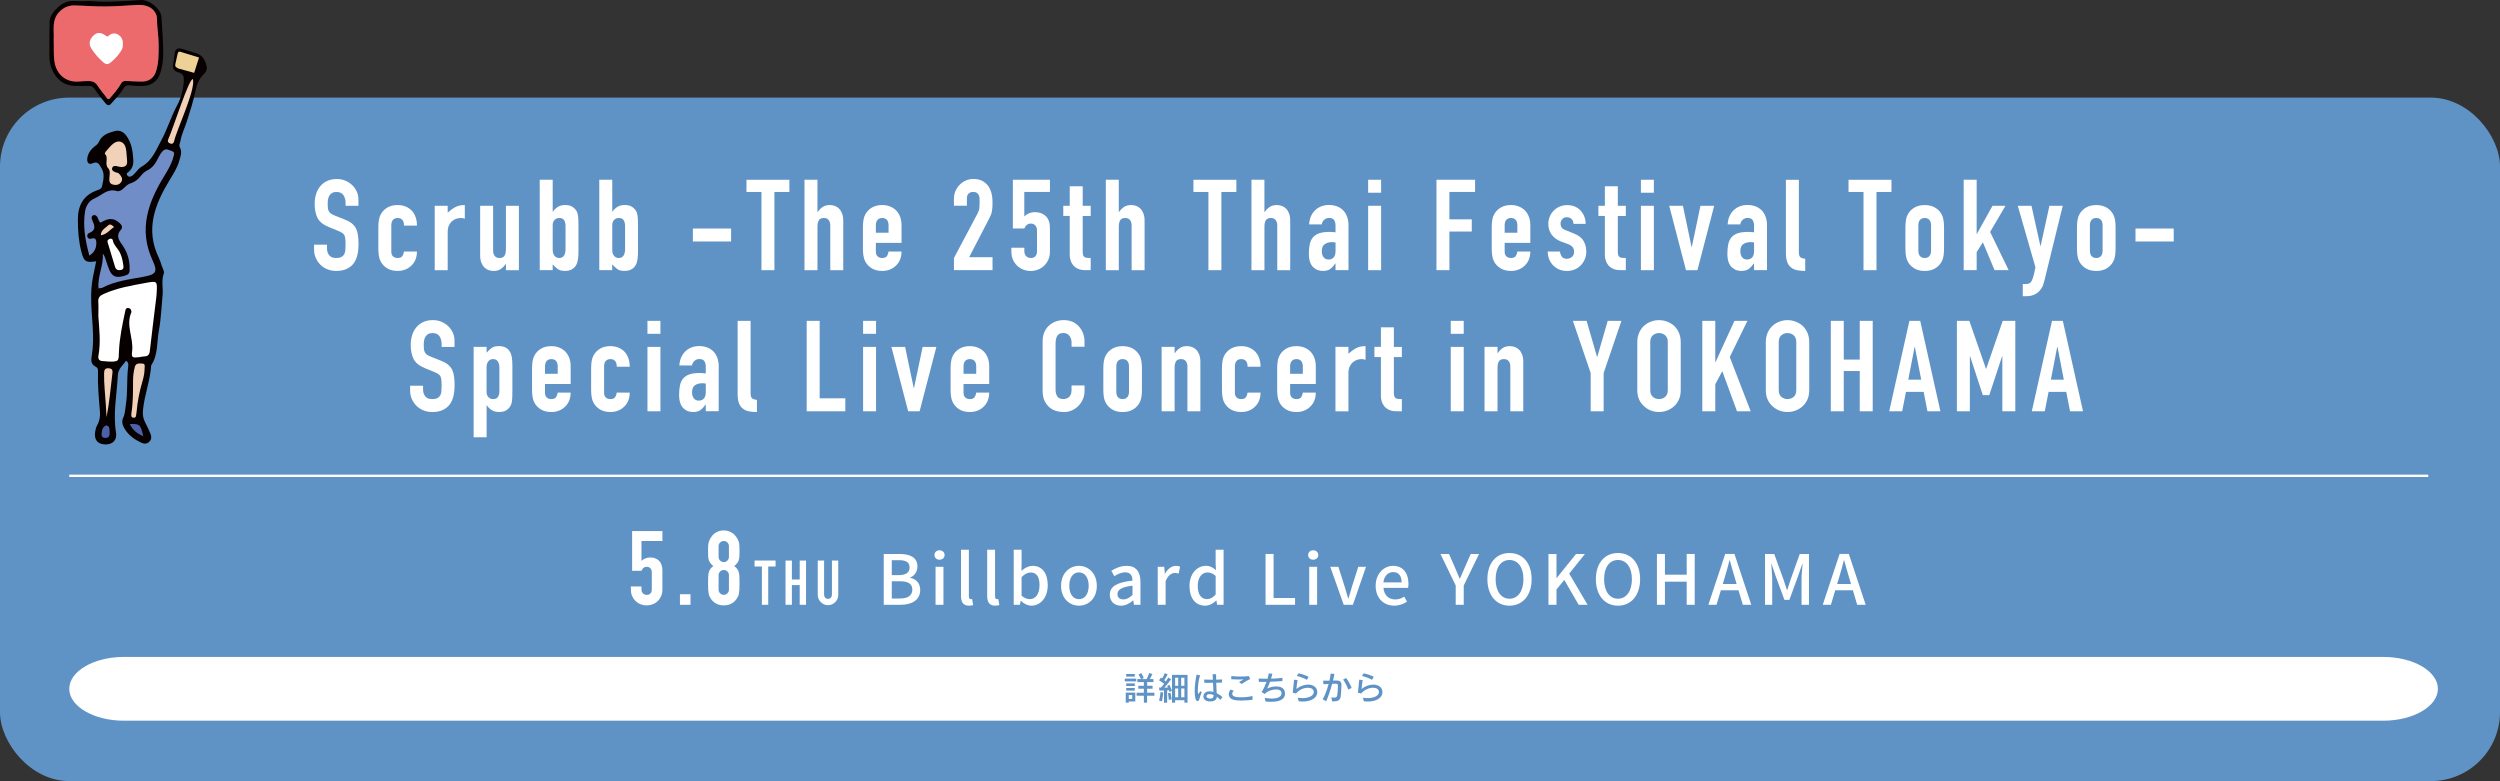 <?xml version="1.0" encoding="UTF-8"?><svg id="_レイヤー_1" xmlns="http://www.w3.org/2000/svg" viewBox="0 0 1063.1 332.14"><rect x="0" y="0" width="1063.1" height="332.14" fill="#333333" stroke="none"/><defs><style>.cls-1{fill:none;stroke:#fff;stroke-miterlimit:10;}.cls-2{fill:#f2d1b9;}.cls-3{fill:#4d61aa;}.cls-4{fill:#fff;}.cls-5{fill:#070000;}.cls-6{fill:#ec6a6c;}.cls-7{fill:#5f93c6;}.cls-8{fill:#edd196;}.cls-9{fill:#708dc7;}</style></defs><rect class="cls-7" y="41.51" width="1063.1" height="290.63" rx="29.34" ry="29.34"/><path class="cls-4" d="M152.46,87.52h-5.51v-1.24c0-1.26-.3-2.35-.89-3.27-.59-.92-1.59-1.38-3-1.38-.76,0-1.37.14-1.84.43-.47.29-.85.65-1.13,1.08-.29.47-.49,1-.59,1.59-.11.59-.16,1.21-.16,1.86,0,.76.03,1.39.08,1.89.05.5.19.95.41,1.35.22.4.53.74.94,1.03.41.29.98.58,1.7.86l4.21,1.67c1.22.47,2.21,1.02,2.97,1.65.76.63,1.35,1.36,1.78,2.19.4.86.67,1.85.81,2.94.14,1.1.22,2.35.22,3.75,0,1.62-.16,3.12-.49,4.51-.32,1.39-.85,2.56-1.57,3.54-.76,1.01-1.75,1.8-2.97,2.38-1.22.58-2.72.86-4.48.86-1.33,0-2.57-.23-3.73-.7-1.15-.47-2.14-1.12-2.97-1.94-.83-.83-1.48-1.79-1.97-2.89-.49-1.1-.73-2.29-.73-3.59v-2.05h5.51v1.73c0,1.01.3,1.92.89,2.73.59.81,1.59,1.21,3,1.21.94,0,1.66-.13,2.19-.4.52-.27.93-.66,1.21-1.16.29-.5.46-1.11.51-1.81.05-.7.08-1.49.08-2.35,0-1.01-.04-1.84-.11-2.48-.07-.65-.22-1.17-.43-1.57-.25-.4-.59-.72-1-.97-.41-.25-.96-.52-1.65-.81l-3.94-1.62c-2.38-.97-3.97-2.26-4.78-3.86-.81-1.6-1.22-3.61-1.22-6.02,0-1.44.2-2.81.59-4.1.4-1.3.99-2.41,1.78-3.35.76-.94,1.72-1.68,2.89-2.24,1.17-.56,2.56-.84,4.18-.84,1.37,0,2.62.25,3.75.76,1.13.5,2.11,1.17,2.94,2,1.66,1.73,2.48,3.71,2.48,5.94v2.7Z"/><path class="cls-4" d="M166.39,107.01c0,.86.24,1.53.73,2,.49.47,1.14.7,1.97.7,1.04,0,1.74-.31,2.08-.92.34-.61.55-1.22.62-1.84h5.51c0,2.41-.74,4.36-2.21,5.83-.72.76-1.58,1.35-2.59,1.78-1.01.43-2.14.65-3.4.65-1.73,0-3.2-.36-4.4-1.08-1.21-.72-2.13-1.67-2.78-2.86-.4-.72-.67-1.55-.81-2.48-.14-.94-.22-1.96-.22-3.08v-9.02c0-1.12.07-2.14.22-3.08.14-.94.41-1.76.81-2.48.65-1.19,1.57-2.14,2.78-2.86,1.21-.72,2.67-1.08,4.4-1.08,1.26,0,2.4.22,3.43.65s1.9,1.03,2.62,1.78c1.44,1.62,2.16,3.73,2.16,6.32h-5.51c0-1.12-.24-1.93-.73-2.46-.49-.52-1.14-.78-1.97-.78s-1.48.26-1.97.78c-.49.52-.73,1.31-.73,2.35v11.18Z"/><path class="cls-4" d="M184.86,114.89v-27.38h5.51v2.92c1.12-1.01,2.21-1.8,3.29-2.38,1.08-.58,2.41-.86,4-.86v5.83c-.54-.22-1.1-.32-1.67-.32s-1.2.1-1.86.3c-.67.2-1.27.53-1.81,1-.58.47-1.04,1.08-1.4,1.84-.36.76-.54,1.69-.54,2.81v16.25h-5.51Z"/><path class="cls-4" d="M220.66,87.52v27.38h-5.51v-2.65h-.11c-.58.86-1.27,1.58-2.08,2.13-.81.56-1.85.84-3.1.84-.68,0-1.37-.12-2.05-.35-.68-.23-1.3-.62-1.84-1.16s-.97-1.23-1.3-2.08c-.32-.85-.49-1.88-.49-3.1v-21.01h5.51v18.95c0,1.01.23,1.8.7,2.38.47.58,1.13.86,2,.86,1.04,0,1.76-.32,2.16-.97.4-.65.59-1.58.59-2.81v-18.41h5.51Z"/><path class="cls-4" d="M229.52,114.89v-38.45h5.51v13.55h.11c.61-.9,1.34-1.59,2.19-2.08.85-.49,1.81-.73,2.89-.73,1.33,0,2.37.23,3.1.7.74.47,1.34,1.06,1.81,1.78.36.58.59,1.33.7,2.27.11.94.16,2.39.16,4.37v10.42c0,1.51-.07,2.72-.22,3.62-.14.9-.38,1.66-.7,2.27-.94,1.73-2.54,2.59-4.81,2.59-1.37,0-2.41-.27-3.13-.81-.72-.54-1.42-1.21-2.11-2v2.48h-5.51ZM240.48,95.94c0-.86-.19-1.62-.57-2.27-.38-.65-1.09-.97-2.13-.97-.79,0-1.45.28-1.97.84-.52.56-.78,1.27-.78,2.13v10.64c0,1.01.25,1.83.76,2.46.5.63,1.17.94,2,.94.94,0,1.62-.34,2.05-1.03.43-.68.65-1.58.65-2.7v-10.04Z"/><path class="cls-4" d="M254.84,114.89v-38.45h5.51v13.55h.11c.61-.9,1.34-1.59,2.19-2.08.85-.49,1.81-.73,2.89-.73,1.33,0,2.37.23,3.1.7.74.47,1.34,1.06,1.81,1.78.36.58.59,1.33.7,2.27.11.94.16,2.39.16,4.37v10.42c0,1.51-.07,2.72-.22,3.62-.14.9-.38,1.66-.7,2.27-.94,1.73-2.54,2.59-4.81,2.59-1.37,0-2.41-.27-3.13-.81-.72-.54-1.42-1.21-2.11-2v2.48h-5.51ZM265.8,95.94c0-.86-.19-1.62-.57-2.27-.38-.65-1.09-.97-2.13-.97-.79,0-1.45.28-1.97.84-.52.56-.78,1.27-.78,2.13v10.64c0,1.01.25,1.83.76,2.46.5.63,1.17.94,2,.94.94,0,1.62-.34,2.05-1.03.43-.68.65-1.58.65-2.7v-10.04Z"/><path class="cls-4" d="M294.64,102.69v-5.51h16.25v5.51h-16.25Z"/><path class="cls-4" d="M323.8,114.89v-33.26h-6.37v-5.18h18.25v5.18h-6.37v33.26h-5.51Z"/><path class="cls-4" d="M342.1,114.89v-38.45h5.51v13.72h.11c.58-.86,1.27-1.57,2.08-2.13.81-.56,1.84-.84,3.1-.84.68,0,1.37.12,2.05.35.68.23,1.3.62,1.84,1.16s.97,1.23,1.3,2.08c.32.85.49,1.88.49,3.1v21.01h-5.51v-18.95c0-1.01-.23-1.8-.7-2.38-.47-.58-1.13-.86-2-.86-1.04,0-1.76.32-2.16.97-.4.65-.59,1.58-.59,2.81v18.41h-5.51Z"/><path class="cls-4" d="M383.36,103.28h-10.91v3.73c0,.86.24,1.53.73,2,.49.47,1.14.7,1.97.7,1.04,0,1.74-.31,2.08-.92.34-.61.55-1.22.62-1.84h5.51c0,2.41-.74,4.36-2.21,5.83-.72.76-1.58,1.35-2.59,1.78-1.01.43-2.14.65-3.4.65-1.73,0-3.2-.36-4.4-1.08-1.21-.72-2.13-1.67-2.78-2.86-.4-.72-.67-1.55-.81-2.48-.14-.94-.22-1.96-.22-3.08v-9.02c0-1.12.07-2.14.22-3.08.14-.94.41-1.76.81-2.48.65-1.19,1.57-2.14,2.78-2.86,1.21-.72,2.67-1.08,4.4-1.08,1.26,0,2.4.22,3.43.65,1.03.43,1.9,1.03,2.62,1.78,1.44,1.62,2.16,3.65,2.16,6.1v7.56ZM372.45,98.96h5.4v-3.13c0-1.04-.24-1.83-.73-2.35-.49-.52-1.14-.78-1.97-.78s-1.48.26-1.97.78c-.49.52-.73,1.31-.73,2.35v3.13Z"/><path class="cls-4" d="M405.66,114.89v-5.18l9.94-18.74c.5-.94.79-1.75.86-2.46.07-.7.11-1.57.11-2.62,0-.47,0-.96-.03-1.48-.02-.52-.12-.98-.3-1.38-.18-.4-.45-.73-.81-1-.36-.27-.88-.41-1.57-.41-.83,0-1.49.23-1.97.7-.49.47-.73,1.15-.73,2.05v3.13h-5.51v-3.02c0-1.15.22-2.23.65-3.24.43-1.01,1.03-1.89,1.78-2.65.72-.76,1.58-1.36,2.59-1.81,1.01-.45,2.09-.68,3.24-.68,1.44,0,2.67.26,3.7.78,1.03.52,1.88,1.23,2.56,2.13.65.9,1.12,1.93,1.43,3.08.31,1.15.46,2.38.46,3.67,0,.94-.02,1.72-.05,2.35-.04.63-.11,1.23-.22,1.81-.11.58-.29,1.15-.54,1.73-.25.58-.59,1.28-1.03,2.11l-8.1,15.61h9.94v5.51h-16.42Z"/><path class="cls-4" d="M446.48,76.45v5.18h-10.91v10.37c.5-.5,1.15-.93,1.94-1.27.79-.34,1.67-.51,2.65-.51,1.87,0,3.39.57,4.56,1.7,1.17,1.13,1.75,2.83,1.75,5.1v9.94c0,1.3-.23,2.45-.67,3.46-.45,1.01-1.05,1.87-1.81,2.59-.76.72-1.63,1.27-2.62,1.65-.99.38-2.02.57-3.1.57s-2.12-.19-3.1-.57c-.99-.38-1.86-.93-2.62-1.65-.76-.72-1.36-1.58-1.81-2.59-.45-1.01-.67-2.16-.67-3.46v-1.62h5.51v1.4c0,.94.26,1.67.78,2.19.52.52,1.2.78,2.02.78s1.47-.25,1.92-.76c.45-.5.67-1.21.67-2.11v-9.02c0-.76-.24-1.4-.73-1.94s-1.11-.81-1.86-.81c-.47,0-.86.08-1.19.24-.32.16-.59.35-.81.57-.22.22-.38.45-.49.7-.18.32-.29.52-.32.59h-4.86v-20.74h15.77Z"/><path class="cls-4" d="M454.9,87.52v-8.32h5.51v8.32h3.4v4.32h-3.4v15.17c0,.65.06,1.15.19,1.51.13.36.33.63.62.81.29.18.64.29,1.05.32.41.04.93.05,1.54.05v5.18h-2.27c-1.26,0-2.31-.2-3.16-.59-.85-.4-1.52-.9-2.02-1.51-.5-.61-.87-1.3-1.11-2.08-.23-.77-.35-1.52-.35-2.24v-16.63h-2.75v-4.32h2.75Z"/><path class="cls-4" d="M470.24,114.89v-38.45h5.51v13.72h.11c.58-.86,1.27-1.57,2.08-2.13.81-.56,1.84-.84,3.1-.84.68,0,1.37.12,2.05.35.68.23,1.3.62,1.84,1.16s.97,1.23,1.3,2.08c.32.85.49,1.88.49,3.1v21.01h-5.51v-18.95c0-1.01-.23-1.8-.7-2.38-.47-.58-1.13-.86-2-.86-1.04,0-1.76.32-2.16.97-.4.65-.59,1.58-.59,2.81v18.41h-5.51Z"/><path class="cls-4" d="M513.87,114.89v-33.26h-6.37v-5.18h18.25v5.18h-6.37v33.26h-5.51Z"/><path class="cls-4" d="M532.17,114.89v-38.45h5.51v13.72h.11c.58-.86,1.27-1.57,2.08-2.13.81-.56,1.84-.84,3.1-.84.68,0,1.37.12,2.05.35.68.23,1.3.62,1.84,1.16s.97,1.23,1.3,2.08c.32.85.49,1.88.49,3.1v21.01h-5.51v-18.95c0-1.01-.23-1.8-.7-2.38-.47-.58-1.13-.86-2-.86-1.04,0-1.76.32-2.16.97-.4.65-.59,1.58-.59,2.81v18.41h-5.51Z"/><path class="cls-4" d="M567.92,114.89v-2.81h-.11c-.72,1.01-1.45,1.78-2.19,2.32-.74.54-1.77.81-3.1.81-.65,0-1.31-.1-1.97-.3-.67-.2-1.31-.57-1.92-1.11-.61-.5-1.11-1.23-1.48-2.19-.38-.95-.57-2.19-.57-3.7s.13-2.91.38-4.08c.25-1.17.72-2.15,1.4-2.94.65-.76,1.53-1.32,2.65-1.7,1.12-.38,2.54-.57,4.27-.57h.59c.22,0,.41.02.59.05.18.04.4.05.65.05s.52.02.81.05v-2.86c0-.94-.2-1.71-.59-2.32-.4-.61-1.12-.92-2.16-.92-.72,0-1.38.23-1.97.7-.59.47-.98,1.15-1.16,2.05h-5.35c.14-2.45.97-4.43,2.48-5.94.72-.72,1.58-1.29,2.59-1.7,1.01-.41,2.14-.62,3.4-.62,1.15,0,2.23.18,3.24.54,1.01.36,1.89.9,2.65,1.62.72.72,1.3,1.62,1.73,2.7.43,1.08.65,2.34.65,3.78v19.06h-5.51ZM567.92,103.12c-.61-.11-1.12-.16-1.51-.16-1.19,0-2.21.28-3.05.84-.85.56-1.27,1.58-1.27,3.05,0,1.04.25,1.89.76,2.54.5.65,1.21.97,2.11.97s1.66-.31,2.19-.92c.52-.61.78-1.48.78-2.59v-3.73Z"/><path class="cls-4" d="M581.79,81.95v-5.51h5.51v5.51h-5.51ZM581.79,114.89v-27.38h5.51v27.38h-5.51Z"/><path class="cls-4" d="M610.84,114.89v-38.45h16.42v5.18h-10.91v11.66h9.5v5.18h-9.5v16.42h-5.51Z"/><path class="cls-4" d="M650.75,103.28h-10.91v3.73c0,.86.24,1.53.73,2,.49.47,1.14.7,1.97.7,1.04,0,1.74-.31,2.08-.92.34-.61.55-1.22.62-1.84h5.51c0,2.41-.74,4.36-2.21,5.83-.72.76-1.58,1.35-2.59,1.78-1.01.43-2.14.65-3.4.65-1.73,0-3.2-.36-4.4-1.08-1.21-.72-2.13-1.67-2.78-2.86-.4-.72-.67-1.55-.81-2.48-.14-.94-.22-1.96-.22-3.08v-9.02c0-1.12.07-2.14.22-3.08.14-.94.41-1.76.81-2.48.65-1.19,1.57-2.14,2.78-2.86,1.21-.72,2.67-1.08,4.4-1.08,1.26,0,2.4.22,3.43.65,1.03.43,1.9,1.03,2.62,1.78,1.44,1.62,2.16,3.65,2.16,6.1v7.56ZM639.84,98.96h5.4v-3.13c0-1.04-.24-1.83-.73-2.35-.49-.52-1.14-.78-1.97-.78s-1.48.26-1.97.78c-.49.52-.73,1.31-.73,2.35v3.13Z"/><path class="cls-4" d="M669.11,95.18c-.04-.94-.33-1.64-.89-2.11-.56-.47-1.2-.7-1.92-.7-.86,0-1.53.28-2,.84-.47.56-.7,1.2-.7,1.92,0,.5.13,1,.38,1.49.25.49.9.93,1.94,1.32l3.24,1.3c2.05.79,3.46,1.87,4.24,3.24.77,1.37,1.16,2.86,1.16,4.48,0,1.15-.21,2.22-.62,3.21-.41.99-.98,1.86-1.7,2.62-.72.76-1.58,1.35-2.59,1.78-1.01.43-2.11.65-3.29.65-2.23,0-4.1-.7-5.62-2.11-.76-.68-1.37-1.54-1.84-2.56-.47-1.03-.72-2.22-.76-3.59h5.18c.11.76.37,1.46.78,2.11.41.65,1.14.97,2.19.97.79,0,1.5-.26,2.13-.78.63-.52.95-1.25.95-2.19,0-.76-.2-1.4-.59-1.94-.4-.54-1.12-1.01-2.16-1.4l-2.65-.97c-1.73-.65-3.09-1.61-4.08-2.89-.99-1.28-1.48-2.83-1.48-4.67,0-1.15.22-2.22.65-3.21.43-.99,1.03-1.84,1.78-2.56.72-.72,1.57-1.27,2.54-1.65.97-.38,2.02-.57,3.13-.57s2.15.2,3.1.59c.95.4,1.77.95,2.46,1.67.68.72,1.22,1.58,1.62,2.56.4.99.59,2.04.59,3.16h-5.18Z"/><path class="cls-4" d="M682.45,87.52v-8.32h5.51v8.32h3.4v4.32h-3.4v15.17c0,.65.06,1.15.19,1.51.13.36.33.63.62.81.29.18.64.29,1.05.32.41.04.93.05,1.54.05v5.18h-2.27c-1.26,0-2.31-.2-3.16-.59-.85-.4-1.52-.9-2.02-1.51-.5-.61-.87-1.3-1.11-2.08-.23-.77-.35-1.52-.35-2.24v-16.63h-2.75v-4.32h2.75Z"/><path class="cls-4" d="M697.78,81.95v-5.51h5.51v5.51h-5.51ZM697.78,114.89v-27.38h5.51v27.38h-5.51Z"/><path class="cls-4" d="M728.94,87.52l-7.13,27.38h-4.86l-7.13-27.38h5.83l3.67,17.5h.11l3.67-17.5h5.83Z"/><path class="cls-4" d="M745.89,114.89v-2.81h-.11c-.72,1.01-1.45,1.78-2.19,2.32-.74.54-1.77.81-3.1.81-.65,0-1.31-.1-1.97-.3-.67-.2-1.31-.57-1.92-1.11-.61-.5-1.11-1.23-1.48-2.19-.38-.95-.57-2.19-.57-3.7s.13-2.91.38-4.08c.25-1.17.72-2.15,1.4-2.94.65-.76,1.53-1.32,2.65-1.7,1.12-.38,2.54-.57,4.27-.57h.59c.22,0,.41.02.59.05.18.04.4.05.65.05s.52.02.81.05v-2.86c0-.94-.2-1.71-.59-2.32-.4-.61-1.12-.92-2.16-.92-.72,0-1.38.23-1.97.7-.59.47-.98,1.15-1.16,2.05h-5.35c.14-2.45.97-4.43,2.48-5.94.72-.72,1.58-1.29,2.59-1.7,1.01-.41,2.14-.62,3.4-.62,1.15,0,2.23.18,3.24.54,1.01.36,1.89.9,2.65,1.62.72.72,1.3,1.62,1.73,2.7.43,1.08.65,2.34.65,3.78v19.06h-5.51ZM745.89,103.12c-.61-.11-1.12-.16-1.51-.16-1.19,0-2.21.28-3.05.84-.85.56-1.27,1.58-1.27,3.05,0,1.04.25,1.89.76,2.54.5.65,1.21.97,2.11.97s1.66-.31,2.19-.92c.52-.61.78-1.48.78-2.59v-3.73Z"/><path class="cls-4" d="M759.44,76.45h5.51v30.73c0,1.04.19,1.75.57,2.13.38.38,1.09.62,2.13.73v5.18c-1.26,0-2.39-.1-3.4-.3-1.01-.2-1.87-.58-2.59-1.16-.72-.54-1.27-1.3-1.65-2.29-.38-.99-.57-2.29-.57-3.92v-31.1Z"/><path class="cls-4" d="M792.44,114.89v-33.26h-6.37v-5.18h18.25v5.18h-6.37v33.26h-5.51Z"/><path class="cls-4" d="M810.26,96.7c0-1.12.07-2.14.22-3.08.14-.94.41-1.76.81-2.48.65-1.19,1.57-2.14,2.78-2.86,1.21-.72,2.67-1.08,4.4-1.08s3.19.36,4.4,1.08c1.21.72,2.13,1.67,2.78,2.86.4.72.67,1.55.81,2.48.14.94.22,1.96.22,3.08v9.02c0,1.12-.07,2.14-.22,3.08-.14.94-.41,1.76-.81,2.48-.65,1.19-1.58,2.14-2.78,2.86-1.21.72-2.67,1.08-4.4,1.08s-3.2-.36-4.4-1.08c-1.21-.72-2.13-1.67-2.78-2.86-.4-.72-.67-1.55-.81-2.48-.14-.94-.22-1.96-.22-3.08v-9.02ZM815.76,106.58c0,1.04.24,1.83.73,2.35.49.52,1.14.78,1.97.78s1.48-.26,1.97-.78c.49-.52.73-1.3.73-2.35v-10.75c0-1.04-.24-1.83-.73-2.35-.49-.52-1.14-.78-1.97-.78s-1.48.26-1.97.78c-.49.52-.73,1.31-.73,2.35v10.75Z"/><path class="cls-4" d="M835.04,114.89v-38.45h5.51v23h.11l6.64-11.93h5.51l-6.53,11.12,7.88,16.25h-5.99l-4.97-11.83-2.65,4.16v7.67h-5.51Z"/><path class="cls-4" d="M858.04,87.52h5.83l3.78,17.06h.11l3.73-17.06h5.67l-7.88,32.13c-.29,1.22-.69,2.23-1.21,3.02-.52.79-1.13,1.44-1.81,1.94-.68.5-1.41.85-2.19,1.05-.77.2-1.58.3-2.4.3h-1.51v-5.18h1.24c.54,0,1.01-.07,1.4-.22.4-.14.76-.47,1.08-.97.29-.5.56-1.21.81-2.13.25-.92.54-2.19.86-3.81l-7.51-26.14Z"/><path class="cls-4" d="M883.21,96.7c0-1.12.07-2.14.22-3.08.14-.94.41-1.76.81-2.48.65-1.19,1.57-2.14,2.78-2.86,1.21-.72,2.67-1.08,4.4-1.08s3.19.36,4.4,1.08c1.21.72,2.13,1.67,2.78,2.86.4.72.67,1.55.81,2.48.14.94.22,1.96.22,3.08v9.02c0,1.12-.07,2.14-.22,3.08-.14.94-.41,1.76-.81,2.48-.65,1.19-1.58,2.14-2.78,2.86-1.21.72-2.67,1.08-4.4,1.08s-3.2-.36-4.4-1.08c-1.21-.72-2.13-1.67-2.78-2.86-.4-.72-.67-1.55-.81-2.48-.14-.94-.22-1.96-.22-3.08v-9.02ZM888.71,106.58c0,1.04.24,1.83.73,2.35.49.52,1.14.78,1.97.78s1.48-.26,1.97-.78c.49-.52.73-1.3.73-2.35v-10.75c0-1.04-.24-1.83-.73-2.35-.49-.52-1.14-.78-1.97-.78s-1.48.26-1.97.78c-.49.52-.73,1.31-.73,2.35v10.75Z"/><path class="cls-4" d="M908.1,102.69v-5.51h16.25v5.51h-16.25Z"/><path class="cls-4" d="M193.31,147.52h-5.51v-1.24c0-1.26-.3-2.35-.89-3.27-.59-.92-1.59-1.38-3-1.38-.76,0-1.37.14-1.84.43-.47.29-.85.65-1.13,1.08-.29.47-.49,1-.59,1.59-.11.59-.16,1.21-.16,1.86,0,.76.03,1.39.08,1.89.05.5.19.95.41,1.35.22.4.53.74.94,1.03.41.29.98.58,1.7.86l4.21,1.67c1.22.47,2.21,1.02,2.97,1.65.76.63,1.35,1.36,1.78,2.19.4.86.67,1.85.81,2.94.14,1.1.22,2.35.22,3.75,0,1.62-.16,3.12-.49,4.51-.32,1.39-.85,2.56-1.57,3.54-.76,1.01-1.75,1.8-2.97,2.38-1.22.58-2.72.86-4.48.86-1.33,0-2.57-.23-3.73-.7-1.15-.47-2.14-1.12-2.97-1.94-.83-.83-1.48-1.79-1.97-2.89-.49-1.1-.73-2.29-.73-3.59v-2.05h5.51v1.73c0,1.01.3,1.92.89,2.73.59.81,1.59,1.21,3,1.21.94,0,1.66-.13,2.19-.4.52-.27.93-.66,1.21-1.16.29-.5.46-1.11.51-1.81.05-.7.08-1.49.08-2.35,0-1.01-.04-1.84-.11-2.48-.07-.65-.22-1.17-.43-1.57-.25-.4-.59-.72-1-.97-.41-.25-.96-.52-1.65-.81l-3.94-1.62c-2.38-.97-3.97-2.26-4.78-3.86-.81-1.6-1.22-3.61-1.22-6.02,0-1.44.2-2.81.59-4.1.4-1.3.99-2.41,1.78-3.35.76-.94,1.72-1.68,2.89-2.24,1.17-.56,2.56-.84,4.18-.84,1.37,0,2.62.25,3.75.76,1.13.5,2.11,1.17,2.94,2,1.66,1.73,2.48,3.71,2.48,5.94v2.7Z"/><path class="cls-4" d="M201.41,185.96v-38.45h5.51v2.48c.68-.79,1.39-1.46,2.11-2,.72-.54,1.76-.81,3.13-.81,2.27,0,3.87.86,4.81,2.59.32.61.56,1.37.7,2.27.14.9.22,2.11.22,3.62v10.42c0,2.02-.05,3.47-.16,4.37-.22,1.8-1.04,3.15-2.48,4.05-.72.47-1.76.7-3.13.7-1.08,0-2.04-.24-2.89-.73-.85-.49-1.58-1.18-2.19-2.08h-.11v13.55h-5.51ZM212.37,156.43c0-1.12-.22-2.02-.65-2.7-.43-.68-1.12-1.03-2.05-1.03-.83,0-1.49.32-2,.94-.5.63-.76,1.45-.76,2.46v10.64c0,.86.26,1.58.78,2.13.52.56,1.18.84,1.97.84,1.04,0,1.75-.32,2.13-.97s.57-1.4.57-2.27v-10.04Z"/><path class="cls-4" d="M242.66,163.28h-10.91v3.73c0,.86.24,1.53.73,2,.49.47,1.14.7,1.97.7,1.04,0,1.74-.31,2.08-.92.34-.61.55-1.22.62-1.84h5.51c0,2.41-.74,4.36-2.21,5.83-.72.76-1.58,1.35-2.59,1.78-1.01.43-2.14.65-3.4.65-1.73,0-3.2-.36-4.4-1.08-1.21-.72-2.13-1.67-2.78-2.86-.4-.72-.67-1.55-.81-2.48-.14-.94-.22-1.96-.22-3.08v-9.02c0-1.12.07-2.14.22-3.08.14-.94.41-1.76.81-2.48.65-1.19,1.57-2.14,2.78-2.86,1.21-.72,2.67-1.08,4.4-1.08,1.26,0,2.4.22,3.43.65,1.03.43,1.9,1.03,2.62,1.78,1.44,1.62,2.16,3.65,2.16,6.1v7.56ZM231.76,158.96h5.4v-3.13c0-1.04-.24-1.83-.73-2.35-.49-.52-1.14-.78-1.97-.78s-1.48.26-1.97.78c-.49.52-.73,1.31-.73,2.35v3.13Z"/><path class="cls-4" d="M256.87,167.01c0,.86.24,1.53.73,2,.49.47,1.14.7,1.97.7,1.04,0,1.74-.31,2.08-.92.34-.61.55-1.22.62-1.84h5.51c0,2.41-.74,4.36-2.21,5.83-.72.76-1.58,1.35-2.59,1.78-1.01.43-2.14.65-3.4.65-1.73,0-3.2-.36-4.4-1.08-1.21-.72-2.13-1.67-2.78-2.86-.4-.72-.67-1.55-.81-2.48-.14-.94-.22-1.96-.22-3.08v-9.02c0-1.12.07-2.14.22-3.08.14-.94.41-1.76.81-2.48.65-1.19,1.57-2.14,2.78-2.86,1.21-.72,2.67-1.08,4.4-1.08,1.26,0,2.4.22,3.43.65s1.9,1.03,2.62,1.78c1.44,1.62,2.16,3.73,2.16,6.32h-5.51c0-1.12-.24-1.93-.73-2.46-.49-.52-1.14-.78-1.97-.78s-1.48.26-1.97.78c-.49.52-.73,1.31-.73,2.35v11.18Z"/><path class="cls-4" d="M275.33,141.95v-5.51h5.51v5.51h-5.51ZM275.33,174.89v-27.38h5.51v27.38h-5.51Z"/><path class="cls-4" d="M300.12,174.89v-2.81h-.11c-.72,1.01-1.45,1.78-2.19,2.32-.74.54-1.77.81-3.1.81-.65,0-1.31-.1-1.97-.3-.67-.2-1.31-.57-1.92-1.11-.61-.5-1.11-1.23-1.48-2.19-.38-.95-.57-2.19-.57-3.7s.13-2.91.38-4.08c.25-1.17.72-2.15,1.4-2.94.65-.76,1.53-1.32,2.65-1.7,1.12-.38,2.54-.57,4.27-.57h.59c.22,0,.41.02.59.05.18.04.4.05.65.05s.52.02.81.05v-2.86c0-.94-.2-1.71-.59-2.32-.4-.61-1.12-.92-2.16-.92-.72,0-1.38.23-1.97.7-.59.47-.98,1.15-1.16,2.05h-5.35c.14-2.45.97-4.43,2.48-5.94.72-.72,1.58-1.29,2.59-1.7,1.01-.41,2.14-.62,3.4-.62,1.15,0,2.23.18,3.24.54,1.01.36,1.89.9,2.65,1.62.72.72,1.3,1.62,1.73,2.7.43,1.08.65,2.34.65,3.78v19.06h-5.51ZM300.12,163.12c-.61-.11-1.12-.16-1.51-.16-1.19,0-2.21.28-3.05.84-.85.56-1.27,1.58-1.27,3.05,0,1.04.25,1.89.76,2.54.5.65,1.21.97,2.11.97s1.66-.31,2.19-.92c.52-.61.78-1.48.78-2.59v-3.73Z"/><path class="cls-4" d="M313.67,136.45h5.51v30.73c0,1.04.19,1.75.57,2.13.38.38,1.09.62,2.13.73v5.18c-1.26,0-2.39-.1-3.4-.3-1.01-.2-1.87-.58-2.59-1.16-.72-.54-1.27-1.3-1.65-2.29-.38-.99-.57-2.29-.57-3.92v-31.1Z"/><path class="cls-4" d="M343.04,174.89v-38.45h5.51v32.94h10.91v5.51h-16.42Z"/><path class="cls-4" d="M367.02,141.95v-5.51h5.51v5.51h-5.51ZM367.02,174.89v-27.38h5.51v27.38h-5.51Z"/><path class="cls-4" d="M398.18,147.52l-7.13,27.38h-4.86l-7.13-27.38h5.83l3.67,17.5h.11l3.67-17.5h5.83Z"/><path class="cls-4" d="M420.64,163.28h-10.91v3.73c0,.86.24,1.53.73,2,.49.47,1.14.7,1.97.7,1.04,0,1.74-.31,2.08-.92.34-.61.55-1.22.62-1.84h5.51c0,2.41-.74,4.36-2.21,5.83-.72.76-1.58,1.35-2.59,1.78-1.01.43-2.14.65-3.4.65-1.73,0-3.2-.36-4.4-1.08-1.21-.72-2.13-1.67-2.78-2.86-.4-.72-.67-1.55-.81-2.48-.14-.94-.22-1.96-.22-3.08v-9.02c0-1.12.07-2.14.22-3.08.14-.94.41-1.76.81-2.48.65-1.19,1.57-2.14,2.78-2.86,1.21-.72,2.67-1.08,4.4-1.08,1.26,0,2.4.22,3.43.65,1.03.43,1.9,1.03,2.62,1.78,1.44,1.62,2.16,3.65,2.16,6.1v7.56ZM409.73,158.96h5.4v-3.13c0-1.04-.24-1.83-.73-2.35-.49-.52-1.14-.78-1.97-.78s-1.48.26-1.97.78c-.49.52-.73,1.31-.73,2.35v3.13Z"/><path class="cls-4" d="M461.19,163.93v2.38c0,1.19-.23,2.31-.67,3.38-.45,1.06-1.07,2.01-1.86,2.83-.79.83-1.72,1.48-2.78,1.97-1.06.49-2.21.73-3.43.73-1.04,0-2.11-.14-3.19-.43s-2.05-.79-2.92-1.51c-.86-.72-1.58-1.65-2.13-2.78-.56-1.13-.84-2.58-.84-4.35v-21.17c0-1.26.22-2.43.65-3.51.43-1.08,1.04-2.02,1.84-2.81.79-.79,1.74-1.41,2.83-1.86,1.1-.45,2.31-.68,3.64-.68,2.59,0,4.7.85,6.32,2.54.79.83,1.41,1.81,1.86,2.94.45,1.13.67,2.37.67,3.7v2.16h-5.51v-1.84c0-1.08-.31-2.02-.92-2.81-.61-.79-1.44-1.19-2.48-1.19-1.37,0-2.28.42-2.73,1.27-.45.85-.67,1.92-.67,3.21v19.66c0,1.12.24,2.05.73,2.81.49.76,1.36,1.13,2.62,1.13.36,0,.75-.06,1.16-.19.41-.13.8-.33,1.16-.62.32-.29.59-.68.81-1.19.22-.5.32-1.13.32-1.89v-1.89h5.51Z"/><path class="cls-4" d="M469.18,156.7c0-1.12.07-2.14.22-3.08.14-.94.41-1.76.81-2.48.65-1.19,1.57-2.14,2.78-2.86,1.21-.72,2.67-1.08,4.4-1.08s3.19.36,4.4,1.08c1.21.72,2.13,1.67,2.78,2.86.4.72.67,1.55.81,2.48.14.94.22,1.96.22,3.08v9.02c0,1.12-.07,2.14-.22,3.08-.14.94-.41,1.76-.81,2.48-.65,1.19-1.58,2.14-2.78,2.86-1.21.72-2.67,1.08-4.4,1.08s-3.2-.36-4.4-1.08c-1.21-.72-2.13-1.67-2.78-2.86-.4-.72-.67-1.55-.81-2.48-.14-.94-.22-1.96-.22-3.08v-9.02ZM474.69,166.58c0,1.04.24,1.83.73,2.35.49.52,1.14.78,1.97.78s1.48-.26,1.97-.78c.49-.52.73-1.3.73-2.35v-10.75c0-1.04-.24-1.83-.73-2.35-.49-.52-1.14-.78-1.97-.78s-1.48.26-1.97.78c-.49.52-.73,1.31-.73,2.35v10.75Z"/><path class="cls-4" d="M493.97,174.89v-27.38h5.51v2.65h.11c.58-.86,1.27-1.57,2.08-2.13.81-.56,1.84-.84,3.1-.84.68,0,1.37.12,2.05.35.68.23,1.3.62,1.84,1.16s.97,1.23,1.3,2.08c.32.85.49,1.88.49,3.1v21.01h-5.51v-18.95c0-1.01-.23-1.8-.7-2.38-.47-.58-1.13-.86-2-.86-1.04,0-1.76.32-2.16.97-.4.65-.59,1.58-.59,2.81v18.41h-5.51Z"/><path class="cls-4" d="M525.12,167.01c0,.86.24,1.53.73,2,.49.47,1.14.7,1.97.7,1.04,0,1.74-.31,2.08-.92.34-.61.55-1.22.62-1.84h5.51c0,2.41-.74,4.36-2.21,5.83-.72.76-1.58,1.35-2.59,1.78-1.01.43-2.14.65-3.4.65-1.73,0-3.2-.36-4.4-1.08-1.21-.72-2.13-1.67-2.78-2.86-.4-.72-.67-1.55-.81-2.48-.14-.94-.22-1.96-.22-3.08v-9.02c0-1.12.07-2.14.22-3.08.14-.94.41-1.76.81-2.48.65-1.19,1.57-2.14,2.78-2.86,1.21-.72,2.67-1.08,4.4-1.08,1.26,0,2.4.22,3.43.65s1.9,1.03,2.62,1.78c1.44,1.62,2.16,3.73,2.16,6.32h-5.51c0-1.12-.24-1.93-.73-2.46-.49-.52-1.14-.78-1.97-.78s-1.48.26-1.97.78c-.49.52-.73,1.31-.73,2.35v11.18Z"/><path class="cls-4" d="M559.52,163.28h-10.91v3.73c0,.86.24,1.53.73,2,.49.47,1.14.7,1.97.7,1.04,0,1.74-.31,2.08-.92.34-.61.55-1.22.62-1.84h5.51c0,2.41-.74,4.36-2.21,5.83-.72.76-1.58,1.35-2.59,1.78-1.01.43-2.14.65-3.4.65-1.73,0-3.2-.36-4.4-1.08-1.21-.72-2.13-1.67-2.78-2.86-.4-.72-.67-1.55-.81-2.48-.14-.94-.22-1.96-.22-3.08v-9.02c0-1.12.07-2.14.22-3.08.14-.94.41-1.76.81-2.48.65-1.19,1.57-2.14,2.78-2.86,1.21-.72,2.67-1.08,4.4-1.08,1.26,0,2.4.22,3.43.65,1.03.43,1.9,1.03,2.62,1.78,1.44,1.62,2.16,3.65,2.16,6.1v7.56ZM548.61,158.96h5.4v-3.13c0-1.04-.24-1.83-.73-2.35-.49-.52-1.14-.78-1.97-.78s-1.48.26-1.97.78c-.49.52-.73,1.31-.73,2.35v3.13Z"/><path class="cls-4" d="M567.89,174.89v-27.38h5.51v2.92c1.12-1.01,2.21-1.8,3.29-2.38,1.08-.58,2.41-.86,4-.86v5.83c-.54-.22-1.1-.32-1.67-.32s-1.2.1-1.86.3c-.67.2-1.27.53-1.81,1-.58.47-1.04,1.08-1.4,1.84-.36.76-.54,1.69-.54,2.81v16.25h-5.51Z"/><path class="cls-4" d="M587.22,147.52v-8.32h5.51v8.32h3.4v4.32h-3.4v15.17c0,.65.06,1.15.19,1.51.13.36.33.63.62.81.29.18.64.29,1.05.32.41.04.93.05,1.54.05v5.18h-2.27c-1.26,0-2.31-.2-3.16-.59-.85-.4-1.52-.9-2.02-1.51-.5-.61-.87-1.3-1.11-2.08-.23-.77-.35-1.52-.35-2.24v-16.63h-2.75v-4.32h2.75Z"/><path class="cls-4" d="M616.92,141.95v-5.51h5.51v5.51h-5.51ZM616.92,174.89v-27.38h5.51v27.38h-5.51Z"/><path class="cls-4" d="M631.28,174.89v-27.38h5.51v2.65h.11c.58-.86,1.27-1.57,2.08-2.13.81-.56,1.84-.84,3.1-.84.68,0,1.37.12,2.05.35.68.23,1.3.62,1.84,1.16s.97,1.23,1.3,2.08c.32.85.49,1.88.49,3.1v21.01h-5.51v-18.95c0-1.01-.23-1.8-.7-2.38-.47-.58-1.13-.86-2-.86-1.04,0-1.76.32-2.16.97-.4.65-.59,1.58-.59,2.81v18.41h-5.51Z"/><path class="cls-4" d="M676.42,174.89v-16.25l-7.56-22.19h5.83l4.43,15.28h.11l4.43-15.28h5.83l-7.56,22.19v16.25h-5.51Z"/><path class="cls-4" d="M696.24,145.52c0-1.55.27-2.92.81-4.1.54-1.19,1.26-2.18,2.16-2.97.86-.76,1.84-1.33,2.94-1.73,1.1-.4,2.2-.59,3.32-.59s2.22.2,3.32.59c1.1.4,2.1.97,3,1.73.86.79,1.57,1.78,2.11,2.97s.81,2.56.81,4.1v20.3c0,1.62-.27,3.01-.81,4.16-.54,1.15-1.24,2.11-2.11,2.86-.9.79-1.9,1.39-3,1.78-1.1.4-2.21.59-3.32.59s-2.22-.2-3.32-.59c-1.1-.4-2.08-.99-2.94-1.78-.9-.76-1.62-1.71-2.16-2.86-.54-1.15-.81-2.54-.81-4.16v-20.3ZM701.75,165.82c0,1.33.37,2.31,1.11,2.94.74.63,1.61.94,2.62.94s1.88-.31,2.62-.94c.74-.63,1.11-1.61,1.11-2.94v-20.3c0-1.33-.37-2.31-1.11-2.94-.74-.63-1.61-.95-2.62-.95s-1.88.32-2.62.95c-.74.63-1.11,1.61-1.11,2.94v20.3Z"/><path class="cls-4" d="M723.89,174.89v-38.45h5.51v17.55h.11l8.05-17.55h5.51l-7.51,15.39,8.91,23.06h-5.83l-6.26-17.06-2.97,5.56v11.5h-5.51Z"/><path class="cls-4" d="M750.89,145.52c0-1.55.27-2.92.81-4.1.54-1.19,1.26-2.18,2.16-2.97.86-.76,1.84-1.33,2.94-1.73,1.1-.4,2.2-.59,3.32-.59s2.22.2,3.32.59c1.1.4,2.1.97,3,1.73.86.79,1.57,1.78,2.11,2.97s.81,2.56.81,4.1v20.3c0,1.62-.27,3.01-.81,4.16-.54,1.15-1.24,2.11-2.11,2.86-.9.79-1.9,1.39-3,1.78-1.1.4-2.21.59-3.32.59s-2.22-.2-3.32-.59c-1.1-.4-2.08-.99-2.94-1.78-.9-.76-1.62-1.71-2.16-2.86-.54-1.15-.81-2.54-.81-4.16v-20.3ZM756.39,165.82c0,1.33.37,2.31,1.11,2.94.74.63,1.61.94,2.62.94s1.88-.31,2.62-.94c.74-.63,1.11-1.61,1.11-2.94v-20.3c0-1.33-.37-2.31-1.11-2.94-.74-.63-1.61-.95-2.62-.95s-1.88.32-2.62.95c-.74.63-1.11,1.61-1.11,2.94v20.3Z"/><path class="cls-4" d="M778.53,174.89v-38.45h5.51v16.47h6.8v-16.47h5.51v38.45h-5.51v-17.12h-6.8v17.12h-5.51Z"/><path class="cls-4" d="M803.37,174.89l8.59-38.45h4.59l8.59,38.45h-5.51l-1.62-8.26h-7.51l-1.62,8.26h-5.51ZM816.98,161.45l-2.7-13.93h-.11l-2.7,13.93h5.51Z"/><path class="cls-4" d="M832.15,174.89v-38.45h5.29l7.07,20.36h.11l7.02-20.36h5.35v38.45h-5.51v-23.38h-.11l-5.45,16.52h-2.75l-5.4-16.52h-.11v23.38h-5.51Z"/><path class="cls-4" d="M864.01,174.89l8.59-38.45h4.59l8.59,38.45h-5.51l-1.62-8.26h-7.51l-1.62,8.26h-5.51ZM877.62,161.45l-2.7-13.93h-.11l-2.7,13.93h5.51Z"/><path class="cls-4" d="M281.68,225.82v4.23h-8.9v8.46c.41-.41.94-.76,1.59-1.03.65-.28,1.37-.42,2.16-.42,1.53,0,2.77.46,3.72,1.39.95.92,1.43,2.31,1.43,4.16v8.1c0,1.06-.18,2-.55,2.82-.37.82-.86,1.53-1.48,2.11-.62.59-1.33,1.04-2.14,1.34-.81.31-1.65.46-2.53.46s-1.72-.15-2.53-.46-1.52-.76-2.14-1.34c-.62-.59-1.11-1.29-1.48-2.11-.37-.82-.55-1.76-.55-2.82v-1.32h4.49v1.15c0,.76.21,1.36.64,1.78.43.43.98.64,1.65.64s1.2-.21,1.56-.62c.37-.41.55-.98.55-1.72v-7.35c0-.62-.2-1.15-.59-1.59-.4-.44-.9-.66-1.52-.66-.38,0-.7.07-.97.2-.26.13-.48.29-.66.46s-.31.37-.4.57c-.15.26-.24.43-.26.48h-3.96v-16.91h12.86Z"/><path class="cls-4" d="M289.14,257.18v-4.49h4.49v4.49h-4.49Z"/><path class="cls-4" d="M301.07,234.01c0-.85.03-1.58.09-2.18.06-.6.16-1.12.31-1.56.15-.44.32-.84.51-1.19.19-.35.43-.72.73-1.1.59-.76,1.32-1.36,2.2-1.78.88-.43,1.83-.64,2.86-.64s1.98.21,2.86.64c.88.43,1.61,1.02,2.2,1.78.29.38.54.75.75,1.1.21.35.38.75.53,1.19.15.44.24.96.29,1.56.04.6.07,1.33.07,2.18,0,.94-.02,1.73-.04,2.38-.03.65-.12,1.22-.26,1.72-.15.5-.37.95-.68,1.34-.31.4-.73.81-1.25,1.26.53.41.95.82,1.25,1.23.31.41.54.9.68,1.45.15.56.23,1.24.26,2.05.03.81.04,1.8.04,2.97,0,.97-.02,1.77-.07,2.4-.04.63-.11,1.18-.2,1.65-.09.47-.21.87-.37,1.19-.16.32-.36.66-.59,1.01-.5.76-1.2,1.42-2.11,1.96-.91.54-2.03.81-3.35.81s-2.44-.27-3.35-.81c-.91-.54-1.61-1.2-2.11-1.96-.24-.35-.43-.69-.59-1.01-.16-.32-.29-.72-.37-1.19-.09-.47-.15-1.02-.2-1.65-.04-.63-.07-1.43-.07-2.4,0-1.17.01-2.16.04-2.97.03-.81.12-1.49.26-2.05.15-.56.37-1.04.68-1.45.31-.41.73-.82,1.25-1.23-.53-.44-.95-.86-1.25-1.26-.31-.4-.54-.84-.68-1.34-.15-.5-.24-1.07-.26-1.72-.03-.65-.04-1.44-.04-2.38ZM309.97,232.25c0-.62-.22-1.14-.66-1.56-.44-.42-.95-.64-1.54-.64s-1.1.21-1.54.64c-.44.43-.66.95-.66,1.56v4.58c0,.62.22,1.14.66,1.56.44.43.95.64,1.54.64s1.1-.21,1.54-.64c.44-.43.66-.95.66-1.56v-4.58ZM309.97,244.58c0-.62-.22-1.14-.66-1.56-.44-.43-.95-.64-1.54-.64s-1.1.21-1.54.64c-.44.43-.66.95-.66,1.56v6.17c0,.62.22,1.14.66,1.56.44.43.95.64,1.54.64s1.1-.21,1.54-.64c.44-.43.66-.95.66-1.56v-6.17Z"/><path class="cls-4" d="M323.99,257.18v-16.28h-3.12v-2.54h8.93v2.54h-3.12v16.28h-2.7Z"/><path class="cls-4" d="M334.04,257.18v-18.81h2.7v8.06h3.33v-8.06h2.69v18.81h-2.69v-8.38h-3.33v8.38h-2.7Z"/><path class="cls-4" d="M356.46,238.37v14.59c0,.62-.11,1.18-.33,1.7-.22.52-.53.98-.94,1.39-.41.41-.87.72-1.4.95-.53.23-1.09.34-1.69.34s-1.16-.11-1.68-.34c-.52-.23-.98-.55-1.39-.95-.41-.4-.72-.87-.95-1.39-.23-.52-.34-1.09-.34-1.7v-14.59h2.7v14.32c0,.67.16,1.16.48,1.48.32.32.71.48,1.19.48s.87-.16,1.19-.48c.32-.32.48-.81.48-1.48v-14.32h2.69Z"/><path class="cls-4" d="M375.81,235.57h6.69c4.43,0,7.63,1.41,7.63,5.31,0,2.05-1.15,4.02-3.08,4.67v.15c2.47.53,4.26,2.2,4.26,5.14,0,4.29-3.49,6.34-8.28,6.34h-7.22v-21.61ZM382.12,244.58c3.29,0,4.67-1.23,4.67-3.26,0-2.26-1.53-3.11-4.58-3.11h-2.99v6.37h2.91ZM382.65,254.51c3.38,0,5.31-1.2,5.31-3.85,0-2.44-1.88-3.49-5.31-3.49h-3.43v7.34h3.43Z"/><path class="cls-4" d="M397.37,236.01c0-1.2.91-2,2.14-2s2.17.79,2.17,2-.94,2-2.17,2-2.14-.82-2.14-2ZM397.84,241.03h3.35v16.15h-3.35v-16.15Z"/><path class="cls-4" d="M408.65,253.39v-19.61h3.35v19.79c0,.91.41,1.23.82,1.23.15,0,.26,0,.56-.06l.44,2.55c-.41.15-1,.26-1.82.26-2.44,0-3.35-1.56-3.35-4.17Z"/><path class="cls-4" d="M419.79,253.39v-19.61h3.35v19.79c0,.91.41,1.23.82,1.23.15,0,.26,0,.56-.06l.44,2.55c-.41.15-1,.26-1.82.26-2.44,0-3.35-1.56-3.35-4.17Z"/><path class="cls-4" d="M434.12,255.51h-.09l-.32,1.67h-2.64v-23.4h3.35v6.19l-.09,2.76c1.38-1.2,3.11-2.11,4.81-2.11,4.08,0,6.4,3.26,6.4,8.22,0,5.55-3.32,8.72-6.96,8.72-1.47,0-3.08-.73-4.46-2.06ZM442.05,248.9c0-3.38-1.09-5.46-3.79-5.46-1.26,0-2.5.65-3.85,1.97v7.9c1.23,1.09,2.52,1.47,3.52,1.47,2.35,0,4.11-2.08,4.11-5.87Z"/><path class="cls-4" d="M451.21,249.13c0-5.4,3.61-8.51,7.6-8.51s7.6,3.11,7.6,8.51-3.61,8.43-7.6,8.43-7.6-3.08-7.6-8.43ZM462.95,249.13c0-3.44-1.59-5.73-4.14-5.73s-4.11,2.29-4.11,5.73,1.59,5.67,4.11,5.67,4.14-2.26,4.14-5.67Z"/><path class="cls-4" d="M471.93,252.89c0-3.46,2.94-5.26,9.66-5.99-.03-1.88-.7-3.52-3.08-3.52-1.7,0-3.29.76-4.67,1.64l-1.26-2.29c1.67-1.06,3.93-2.11,6.52-2.11,4.02,0,5.87,2.55,5.87,6.84v9.72h-2.76l-.29-1.85h-.09c-1.47,1.26-3.2,2.23-5.14,2.23-2.79,0-4.76-1.82-4.76-4.67ZM481.59,253.01v-3.96c-4.79.59-6.4,1.79-6.4,3.61,0,1.58,1.09,2.23,2.52,2.23s2.55-.68,3.88-1.88Z"/><path class="cls-4" d="M492.32,241.03h2.76l.26,2.91h.09c1.15-2.08,2.85-3.32,4.58-3.32.79,0,1.32.12,1.82.35l-.62,2.94c-.56-.18-.97-.26-1.61-.26-1.32,0-2.91.91-3.93,3.46v10.07h-3.35v-16.15Z"/><path class="cls-4" d="M505.82,249.13c0-5.26,3.32-8.51,6.93-8.51,1.85,0,3.02.71,4.34,1.82l-.15-2.67v-5.99h3.38v23.4h-2.76l-.29-1.82h-.09c-1.2,1.23-2.88,2.2-4.7,2.2-4.05,0-6.66-3.08-6.66-8.43ZM516.95,252.8v-7.9c-1.2-1.09-2.35-1.47-3.55-1.47-2.26,0-4.08,2.14-4.08,5.64,0,3.67,1.44,5.7,3.96,5.7,1.35,0,2.5-.62,3.67-1.97Z"/><path class="cls-4" d="M538.17,235.57h3.41v18.73h9.13v2.88h-12.54v-21.61Z"/><path class="cls-4" d="M556.27,236.01c0-1.2.91-2,2.14-2s2.17.79,2.17,2-.94,2-2.17,2-2.14-.82-2.14-2ZM556.74,241.03h3.35v16.15h-3.35v-16.15Z"/><path class="cls-4" d="M565.67,241.03h3.46l2.76,8.69c.44,1.59.94,3.23,1.41,4.81h.12c.47-1.59.97-3.23,1.41-4.81l2.76-8.69h3.29l-5.58,16.15h-3.9l-5.72-16.15Z"/><path class="cls-4" d="M584.98,249.13c0-5.26,3.58-8.51,7.37-8.51,4.29,0,6.58,3.08,6.58,7.66,0,.65-.06,1.32-.15,1.7h-10.48c.26,3.08,2.2,4.93,4.99,4.93,1.44,0,2.67-.44,3.85-1.2l1.17,2.14c-1.5,1-3.35,1.7-5.46,1.7-4.37,0-7.87-3.11-7.87-8.43ZM596.02,247.67c0-2.79-1.26-4.4-3.61-4.4-2.03,0-3.82,1.56-4.14,4.4h7.75Z"/><path class="cls-4" d="M619.03,248.99l-6.49-13.42h3.64l2.5,5.72c.68,1.61,1.29,3.11,2.03,4.76h.12c.7-1.64,1.41-3.14,2.06-4.76l2.52-5.72h3.55l-6.52,13.42v8.19h-3.41v-8.19Z"/><path class="cls-4" d="M632.5,246.29c0-6.96,3.85-11.13,9.39-11.13s9.42,4.17,9.42,11.13-3.88,11.27-9.42,11.27-9.39-4.32-9.39-11.27ZM647.83,246.29c0-5.08-2.35-8.16-5.93-8.16s-5.9,3.08-5.9,8.16,2.32,8.31,5.9,8.31,5.93-3.23,5.93-8.31Z"/><path class="cls-4" d="M658.47,235.57h3.41v10.22h.09l8.22-10.22h3.79l-6.69,8.34,7.81,13.27h-3.79l-6.11-10.57-3.32,4.05v6.52h-3.41v-21.61Z"/><path class="cls-4" d="M678.63,246.29c0-6.96,3.85-11.13,9.39-11.13s9.42,4.17,9.42,11.13-3.88,11.27-9.42,11.27-9.39-4.32-9.39-11.27ZM693.95,246.29c0-5.08-2.35-8.16-5.93-8.16s-5.9,3.08-5.9,8.16,2.32,8.31,5.9,8.31,5.93-3.23,5.93-8.31Z"/><path class="cls-4" d="M704.59,235.57h3.41v8.81h9.25v-8.81h3.41v21.61h-3.41v-9.83h-9.25v9.83h-3.41v-21.61Z"/><path class="cls-4" d="M739.3,251.01h-7.52l-1.85,6.17h-3.46l7.16-21.61h3.93l7.16,21.61h-3.61l-1.82-6.17ZM738.48,248.34l-.85-2.91c-.73-2.35-1.38-4.76-2.05-7.19h-.12c-.62,2.47-1.29,4.84-2,7.19l-.88,2.91h5.9Z"/><path class="cls-4" d="M750.57,235.57h3.9l3.96,10.92c.5,1.44.94,2.91,1.44,4.37h.15c.5-1.47.91-2.94,1.41-4.37l3.9-10.92h3.93v21.61h-3.17v-10.69c0-1.94.26-4.73.44-6.69h-.12l-1.73,4.99-3.76,10.3h-2.11l-3.79-10.3-1.7-4.99h-.12c.15,1.97.41,4.76.41,6.69v10.69h-3.05v-21.61Z"/><path class="cls-4" d="M787.94,251.01h-7.52l-1.85,6.17h-3.46l7.16-21.61h3.93l7.16,21.61h-3.61l-1.82-6.17ZM787.12,248.34l-.85-2.91c-.73-2.35-1.38-4.76-2.05-7.19h-.12c-.62,2.47-1.29,4.84-2,7.19l-.88,2.91h5.9Z"/><line class="cls-1" x1="29.45" y1="202.34" x2="1032.59" y2="202.34"/><path class="cls-5" d="M40.9,111.09c-.45,2.19-.88,4.32-1.32,6.44-1.49,7.2-.57,14.42-.15,21.63.23,4.02.28,8.01-.4,12-.31,1.81-.49,3.73,1.58,4.73,1.06.51,1.09,1.32,1.06,2.23-.18,5.58.35,11.12.81,16.66.18,2.13-.07,4.09-1.13,5.99-.49.88-.77,1.93-.91,2.94-.45,3.26,1.01,5.1,4.05,5.27,3.24.18,5.39-1.68,4.85-4.99-1.34-8.21.35-16.23.77-24.35.16-3.05,2.2-4.23,3.47-6.24,1.27.81,1,1.9.88,2.9-.63,5.27-.11,10.61-.95,15.88-.29,1.78-.27,3.62-1.06,5.29-.75,1.57-.49,3.01.3,4.44,1.71,3.09,4.43,5.01,7.54,6.43,1.13.51,2.3.41,3.23-.54.92-.94.99-2.1.51-3.25-.71-1.66-1.43-3.33-2.29-4.92-.91-1.67-1.12-3.35-.94-5.23.61-6.46,3.09-12.57,3.5-19.06,3.01-4.51,2.33-9.85,3.27-14.82.93-4.96,1.08-10.02,1.57-15.04.3-3.04-.62-6.12.52-9.17.33-.87-.52-2.2-.88-3.3-.36-1.11-.68-2.24-1.19-3.28-5.95-12.12-1.74-22.88,4.59-33.25,1.56-2.56,3.14-5.03,3.99-7.92.59-1.98,1.41-3.93.29-6-.48-.9.13-1.75.27-2.62.51-2.96,1.87-5.64,2.77-8.47,1.37-4.31,2.78-8.61,3.68-13.06.52-2.57,1.46-4.94,3.43-6.83,1.49-1.43,1.67-2.66.78-4.99-1.02-2.67-2.45-3.56-4.75-4.19-1.87-.51-3.68-1.24-5.55-1.71-1.45-.37-2.55.13-2.77,1.83-.2,1.54-.38,3.08-.69,4.6-.37,1.85.31,3.13,2.06,3.58,2.5.65,2.65,2.27,2.44,4.44-.33,3.4-1.18,6.6-2.79,9.61-2.58,4.8-4.14,10.09-6.71,14.83-2.2,4.06-3.89,8.75-8.38,11.26-1.08.61-1.9,1.73-2.76,2.69-.62.68-1.22,1.35-2.13,1.59-.56.15-.97-.2-1.29-.64-.27-.37-.21-.79.1-1,2.01-1.39,2.67-3.21,2.51-5.68-.23-3.68-.75-7.19-3.05-10.21-1.22-1.61-2.88-2.35-4.77-1.86-2.77.71-5.57,1.69-6.8,4.59-.47,1.1-1.29,1.49-2.06,2.14-1.53,1.28-2.63,2.87-2.89,4.9-.22,1.73.66,2.79,2.17,2.1,2.41-1.11,2.96.6,3.79,1.9,1.62,2.54.9,5.25.3,7.9-.22.99-1.13,1.33-2.01,1.64-5.79,2.02-8.19,6.28-8.24,12.22-.04,4.68.3,9.31,1.46,13.85,1.09,4.26,1.91,4.81,6.31,4.14Z"/><path class="cls-9" d="M38,108.69c2.46-1.55,2.93-3.45,2.97-5.4.02-1.08-.27-2.43-2.06-1.84-.63.21-1.34.16-1.66-.55-.38-.86.02-1.6.81-1.9,2.51-.97,2.38-2.67,1.45-4.67-.22-.47-.39-.96-.52-1.46-.14-.55.07-1.02.57-1.29.52-.28.99-.1,1.42.24.93.74.71,2.23,1.82,2.86,3.42-2.1,5.55-2.05,7.99.11,1,.88,1.58,1.87.57,2.98-1.92,2.12-1.07,4.02.3,5.89,2.04,2.79,3.25,5.84,3.43,9.32.17,3.31.02,3.67-2.43,4.37-3.16.91-4.91.3-6.09-2.38-.78-1.77-1.28-3.66-1.93-5.48-.21-.58-.5-1.13-.94-1.67.43,5.03-2.3,9.64-1.8,14.79.68-.1,1.24-.04,1.66-.26,5.37-2.85,11.31-3.52,17.14-4.59,5.67-1.03,6.51-2.01,4.17-7.08-6.06-13.12-1.87-24.69,5-35.87,1.57-2.56,3.08-5.08,3.83-7.98.24-.92.89-2.09-.62-2.59-1.29-.43-2.57-1.42-3.9.03-.8.87-1.41,1.84-1.91,2.9-1.06,2.26-2.4,4.23-4.79,5.38-1.01.49-1.92,1.36-2.62,2.26-1.16,1.49-2.55,2.58-4.32,3.14-1.04.33-1.79.96-2.52,1.71-.93.95-2.18,1.94-3.4,1.57-3.94-1.21-6.38,1.85-9.38,3.12-2.24.95-3.68,2.96-4.1,5.72-.97,6.29.17,12.26,1.85,18.64Z"/><path class="cls-4" d="M41.82,134.3c.34,5.32,1.1,11.11.05,16.91-.3,1.68.51,2.37,2.13,2.36.64,0,1.28.15,1.93.17,4.84.16,4.5-.18,4.66-4.3.23-5.81,1.48-11.51,2.68-17.2.14-.67.28-1.29,1.13-1.27.92.02,1.38.56,1.47,1.45.01.13.05.28,0,.38-2.5,5.56,1.03,11.01.31,16.59-.35,2.69.12,2.82,2.87,2.52.77-.08,1.53-.33,2.3-.35,1.58-.03,2.19-.74,2.37-2.34.86-7.69,1.84-15.37,2.78-23.06.06-.51.1-1.03.12-1.55.28-5.18.28-5.21-4.61-4.31-6.08,1.12-12.18,2.12-17.91,4.7-1.67.76-2.44,1.55-2.3,3.38.13,1.8.03,3.62.03,5.9Z"/><path class="cls-2" d="M54.07,68.78c-.19-2.16-.22-3.85-.51-5.5-.52-3-3.04-4.05-5.39-2.21-1.2.94-2.16,2.21-3.18,3.37-.23.26-.5.89-.41.98,1.83,1.71-.35,4.29,1.47,6.17,1.04,1.07.5,2.99.44,4.53-.05,1.39.4,2.16,1.82,2.43,1.46.29,2.67-.14,3.34-1.35.73-1.33-.23-2.47-1.09-3.39-.39-.42-1.21-.4-1.78-.69-.69-.35-1.43-.82-1.05-1.76.36-.9,1.19-.85,1.98-.7.51.1,1,.31,1.51.34,2.07.12,2.82-.62,2.85-2.2Z"/><path class="cls-2" d="M55.85,175.95s-.02.4,0,.79c.04.6.39.92.98.89.37-.02.82-.06.93-.52.14-.62.26-1.25.31-1.88.38-4.5,1.27-8.91,2.55-13.24.51-1.74.86-3.5.87-5.32,0-.84.41-2.01-.96-2.07-1.21-.05-2.74-.3-3.19,1.39-.5,1.87-.75,3.79-.76,5.73-.02,4.63.05,9.27-.73,14.23Z"/><path class="cls-4" d="M46.91,101.48c-.81.26-1.42.66-1.12,1.65,1.04,3.45,2.07,6.9,3.13,10.34.36,1.19,1.26,1.59,2.41,1.37,1.48-.28,1.21-1.39,1.06-2.42-.31-2.18-.82-4.29-2.09-6.15-.86-1.26-2.01-2.37-2.29-3.98-.1-.59-.52-.83-1.1-.81Z"/><path class="cls-2" d="M45.31,177.38c1.26-6.34,1.7-12.37,2.46-18.37.17-1.32.19-2.27-1.52-2.4-1.63-.13-1.95.71-1.98,2.09-.11,4.53.48,9.02.74,13.53.09,1.55.18,3.1.3,5.15Z"/><path class="cls-2" d="M82.06,33.69c-1.57-.91-8.47,21.13-10.52,25.55-.4.85-.05,1.49.84,1.8.95.32,1.48-.14,1.67-1.02,1.03-4.76,9.11-21.62,8.01-26.32Z"/><path class="cls-3" d="M55.17,180.33c1.36,2.7,3.26,4.15,5.76,5.14-1.18-5.04-1.44-5.28-5.76-5.14Z"/><path class="cls-3" d="M45.3,180.86c-1.71.54-1.9,1.98-2.08,3.37-.16,1.22.34,2.06,1.69,2.01,1.61-.06,1.8-1.24,1.69-2.48-.09-1.07.25-2.39-1.3-2.9Z"/><path class="cls-2" d="M42.85,100.06c2.63-.36,3.8-2.38,5.66-3.49-.77-.82-1.68-1.5-2.43-.79-1.25,1.17-3.16,2.01-3.22,4.28Z"/><path class="cls-8" d="M75.82,29.13l6.74,1.85,2.08-6.52-7.88-2.42s-1-.56-1.28,1.07c-.28,1.63-.73,2.98-.9,4.05-.17,1.07-.11,1.24,1.24,1.97Z"/><g id="sY5WI6"><path class="cls-5" d="M38.55.45c7.71.66,14.51-.05,21.31-.44,3.46-.2,8.58,3.52,8.8,7.4.29,5.25.81,10.48.74,15.74-.03,2.69-.43,5.33-1.23,7.91-1.03,3.32-3.81,5.41-7.3,5.49-1.8.04-3.61.02-5.4-.24-1.29-.19-2.25.02-3,1.34-1.38,2.42-3.43,4.35-5.24,6.45-.78.91-1.59.8-2.32-.11-1.65-2.05-3.36-4.05-4.79-6.26-.53-.82-1.2-1.22-2.16-1.21-2,.02-3.99.08-5.99.02-3.84-.1-6.82-1.81-8.84-5.07-1.43-2.32-2.15-4.87-2.13-7.62.04-4.82-.06-9.65.07-14.47.05-2,1.13-3.76,2.45-5.18C25.65,1.92,28.14.23,31.55.42c2.62.14,5.26.03,7,.03ZM22.84,16.89c.12,3.04-.1,5.96.26,8.88.71,5.74,4.78,9.31,10.43,8.9,1.46-.11,2.91-.23,4.37-.2,1.5.04,2.64.54,3.53,1.89,1.2,1.83,2.65,3.48,3.96,5.24.48.65.79.76,1.41.07,1.69-1.89,3.35-3.82,4.61-6.02.54-.95,1.14-1.3,2.2-1.23,2.28.14,4.57.26,6.85.26,2.84,0,5.02-1.6,5.86-4.21,1.21-3.77,1.17-7.69,1.15-11.57-.01-3.74-.73-7.45-.74-11.2,0-.81-.28-1.51-.65-2.21-1.48-2.76-4.81-3.54-7.68-3.39-4.56.25-9.13.61-13.69.65-4.37.03-8.74-.35-13.12-.44-4.11-.08-7.75,2.91-8.54,6.98-.49,2.55-.05,5.15-.21,7.6Z"/><path class="cls-6" d="M22.84,16.89c.16-2.45-.28-5.05.21-7.6.78-4.06,4.43-7.06,8.54-6.98,4.37.09,8.75.47,13.12.44,4.57-.04,9.13-.4,13.69-.65,2.87-.16,6.2.62,7.68,3.39.37.7.65,1.39.65,2.21,0,3.75.72,7.47.74,11.2.01,3.88.06,7.8-1.15,11.57-.84,2.6-3.01,4.21-5.86,4.21-2.28,0-4.57-.11-6.85-.26-1.06-.07-1.66.28-2.2,1.23-1.26,2.2-2.92,4.12-4.61,6.02-.62.69-.92.58-1.41-.07-1.31-1.76-2.76-3.41-3.96-5.24-.89-1.35-2.03-1.85-3.53-1.89-1.46-.04-2.91.09-4.37.2-5.65.41-9.72-3.16-10.43-8.9-.36-2.92-.14-5.84-.26-8.88Z"/><path class="cls-4" d="M52.24,18.81c.19,1.63-.74,2.85-1.62,4.08-1.04,1.46-2.34,2.67-3.73,3.8-.94.77-1.86.77-2.77-.03-2.04-1.78-3.87-3.77-5.3-6.06-1.2-1.93-.78-3.91.97-5.53,1.48-1.38,2.99-1.4,4.98-.06.42.28.75.79,1.37.24,1.2-1.05,2.62-1.41,4.03-.57,1.49.9,2.22,2.32,2.07,4.13Z"/></g><path class="cls-4" d="M52.66,306.47c-12.77,0-23.21-6.1-23.21-13.56s10.45-13.56,23.21-13.56h960.82c12.77,0,23.21,6.1,23.21,13.56s-10.45,13.56-23.21,13.56H52.66Z"/><path class="cls-7" d="M478.29,289.76v-1.19h4.89v1.19h-4.89ZM480.01,298.28v.53h-1.3v-4.28h4.06v3.75h-2.76ZM478.9,287.73v-1.12h3.65v1.12h-3.65ZM478.9,293.68v-1.12h3.65v1.12h-3.65ZM478.92,291.72v-1.12h3.64v1.12h-3.64ZM481.46,295.57h-1.46v1.65h1.46v-1.65ZM487.79,295.85v2.95h-1.37v-2.95h-3.09v-1.26h3.09v-1.71h-2.37v-1.26h2.37v-1.58h-2.77v-1.26h1.54c-.13-.29-.53-1.15-1.06-1.96l1.18-.62c.69,1.13,1.06,2.11,1.06,2.11l-.91.46h2.13c.29-.53.71-1.46,1.11-2.58l1.33.48c-.35.81-.77,1.58-1.08,2.1h1.53v1.26h-2.67v1.58h2.3v1.26h-2.3v1.71h3.09v1.26h-3.09Z"/><path class="cls-7" d="M494.98,298.81v-5.19c-.98.04-1.93.04-1.93.04l-.18-1.29s.39.01.85.01c.52-.57.98-1.16,1.3-1.62-.46-.36-1.33-1.02-2.16-1.48l.83-1.13c.15.11.36.24.49.34.39-.59.85-1.44,1.11-2.25l1.25.52c-.45.94-1.04,1.89-1.43,2.46.25.21.45.42.62.56.6-.81,1.06-1.69,1.06-1.69l1.2.76s-1.46,2.03-2.88,3.57c.39,0,1.2-.04,1.55-.07-.07-.18-.24-.49-.34-.66l.97-.49c.6,1.2,1.08,2.58,1.08,2.58l-1.04.48s-.1-.35-.25-.77c-.25.03-.48.07-.76.08v5.26h-1.34ZM492.89,297.94c.46-1.75.6-3.63.6-3.63l1.16.14s-.22,2.41-.52,3.78l-1.25-.29ZM497.02,297.62s-.13-1.44-.35-2.83l1.08-.21c.34,1.58.49,2.81.49,2.81l-1.22.22ZM503.66,298.81v-1.05h-3.95v1.05h-1.33v-11.84h6.61v11.84h-1.33ZM501.01,288.21h-1.3v3.42h1.3v-3.42ZM501.01,292.75h-1.3v3.75h1.3v-3.75ZM503.66,288.21h-1.37v3.42h1.37v-3.42ZM503.66,292.75h-1.37v3.75h1.37v-3.75Z"/><path class="cls-7" d="M511.03,294.44c-.52,1.06-.81,2.17-1.02,2.88-.15.55-.45.83-.76.83-1.05,0-1.22-2.81-1.22-4.23,0-2.25.35-4.82.78-7.04l1.51.27c-.74,2.25-.95,5.04-.95,6.55v.39c.01.62.08.91.24.91s.41-.38.8-1.12l.62.56ZM518.92,297.6c-.38-.46-.91-.91-1.48-1.3-.01,1.48-1.44,1.99-2.77,1.99-2.65,0-2.95-1.58-2.95-2.1,0-.78.5-2.21,2.63-2.21.5,0,1.06.08,1.65.25-.06-.98-.11-2.41-.17-3.89-.77.01-1.57.03-2.28.03-.52,0-.99-.01-1.41-.01l-.07-1.39c.92.06,2.3.08,3.7.08-.03-.73-.07-1.6-.11-2.39l1.48.07c0,.66,0,1.44.03,2.3.92-.01,1.79-.06,2.52-.11l-.04,1.34c-.67.03-1.53.06-2.45.07.06,1.57.11,3.19.18,4.45.85.39,1.71.95,2.48,1.65l-.92,1.18ZM516.05,295.55c-.6-.25-1.2-.39-1.71-.39-1.05,0-1.3.6-1.3.92,0,.9,1.37.98,1.68.98.77,0,1.33-.28,1.33-1.25v-.27Z"/><path class="cls-7" d="M532.67,297.53c-1.54.27-3.28.36-4.76.36-.91,0-1.72-.03-2.32-.1-2.06-.22-3.07-1.26-3.07-2.53,0-.64.25-1.34.76-2.03l1.34.48c-.38.38-.62.84-.62,1.27,0,1.23,1.47,1.54,3.89,1.54,1.33,0,2.93-.14,4.7-.55l.07,1.55ZM526.9,290.03c.55-.32,1.27-.77,1.9-1.13-.67.03-1.39.04-2.13.04-.99,0-2.04-.03-3.08-.1v-1.37c.91.14,2.35.22,3.82.22,1.3,0,2.63-.07,3.65-.2l.57,1.26c-.97.38-2.74,1.5-3.65,2.11l-1.09-.84Z"/><path class="cls-7" d="M537.81,296.76c1.11.2,2.11.29,3,.29,2.62,0,4.14-.83,4.14-2.23,0-.94-.6-1.64-2.38-1.64-1.64,0-3.71.71-4.75,1.96l-1.34-.87c.8-1.13,1.53-2.76,2.09-4.31-.46.01-1.09.01-1.75.01-.49,0-.99,0-1.5-.01l-.07-1.4c.88.06,1.93.08,3.05.08h.69c.28-.94.41-1.51.5-2.28l1.58.14c-.14.63-.32,1.34-.55,2.11,1.69-.06,3.42-.18,4.84-.36l-.03,1.37c-1.6.13-3.29.22-5.25.28-.35.98-.76,1.97-1.23,2.91,1.29-.62,2.62-.92,3.81-.92,1.36,0,3.79.36,3.79,3.09,0,2.28-2.11,3.46-5.91,3.46-.74,0-1.53-.04-2.38-.13l-.36-1.57Z"/><path class="cls-7" d="M551.84,296.69c.7.13,1.39.18,2.04.18,2.7,0,4.79-1.02,4.79-2.58,0-1.23-1.12-1.83-2.53-1.83-1.62,0-3.67.78-5.01,2.45l-1.4-.34c.15-1.41.42-4.17.56-5.54l1.48.17c-.22,1.19-.38,2.7-.49,3.78,1.57-1.26,3.39-1.86,4.96-1.86,2.1,0,3.92,1.05,3.92,3.28,0,2.35-2.62,3.93-6.27,3.93-.52,0-1.05-.03-1.6-.1l-.45-1.54ZM555.77,289.09c-1.02-.56-2.97-1.36-4.3-1.64l.71-1.13c1.33.25,3.21.91,4.28,1.47l-.7,1.3Z"/><path class="cls-7" d="M566.13,296.54c.49.07.91.13,1.26.13.71,0,1.15-.24,1.27-1.09.18-1.16.28-2.84.28-3.71v-.27c-.03-.73-.29-.85-.92-.85-.28,0-.84.01-1.53.03-.76,2.77-1.74,5.67-2.55,7.43l-1.48-.85c.88-1.46,1.83-3.99,2.52-6.52-.76.03-1.54.07-2.2.11l-.13-1.51c.28.01.62.01.99.01.53,0,1.11,0,1.69-.01.24-1.08.43-2.11.52-3.02l1.6.18c-.14.84-.35,1.81-.6,2.81.59-.01,1.11-.01,1.47-.03h.06c1.18,0,2.06.42,2.06,1.82s-.18,3.81-.28,4.66c-.24,1.96-1.02,2.41-3.68,2.41l-.35-1.72ZM573.31,293.24c-.35-1.23-1.4-3.26-2.16-4.28l1.32-.62c.81,1.12,1.79,2.87,2.3,4.2l-1.46.7Z"/><path class="cls-7" d="M579.55,296.69c.7.13,1.39.18,2.04.18,2.7,0,4.79-1.02,4.79-2.58,0-1.23-1.12-1.83-2.53-1.83-1.62,0-3.67.78-5.01,2.45l-1.4-.34c.15-1.41.42-4.17.56-5.54l1.48.17c-.22,1.19-.38,2.7-.49,3.78,1.57-1.26,3.39-1.86,4.96-1.86,2.1,0,3.92,1.05,3.92,3.28,0,2.35-2.62,3.93-6.27,3.93-.52,0-1.05-.03-1.6-.1l-.45-1.54ZM583.48,289.09c-1.02-.56-2.97-1.36-4.3-1.64l.71-1.13c1.33.25,3.21.91,4.28,1.47l-.7,1.3Z"/></svg>